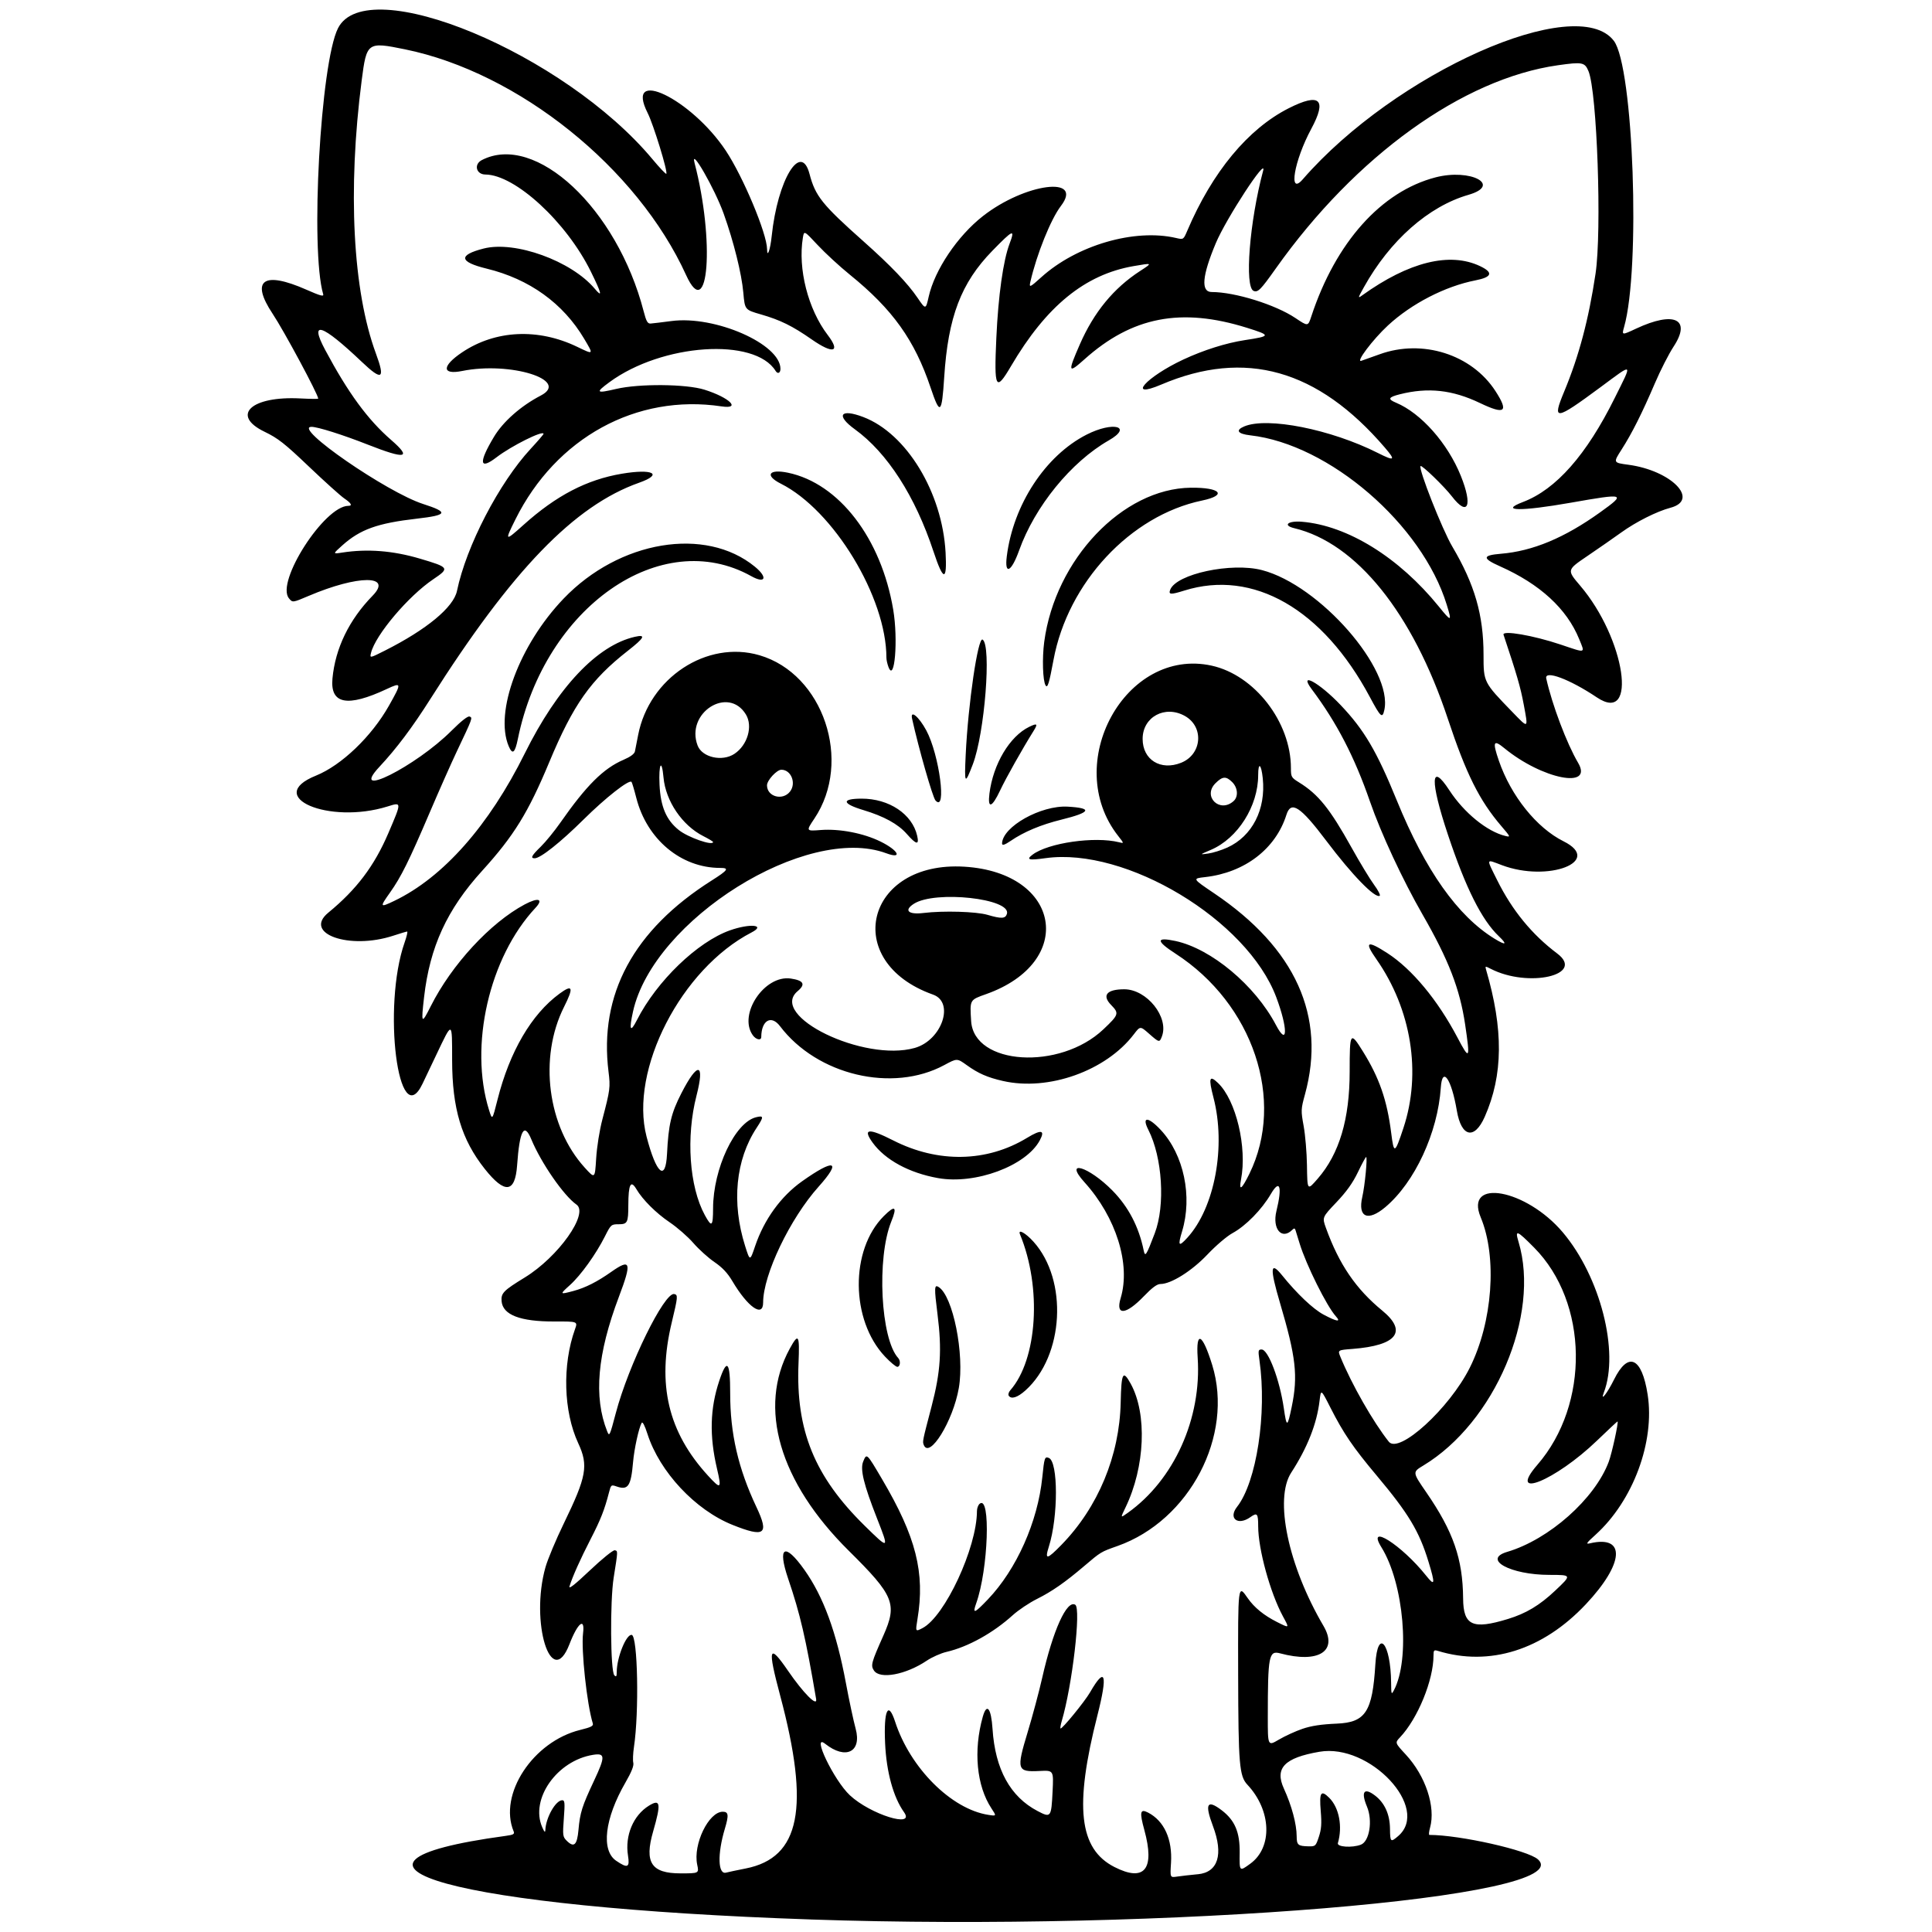 <svg xmlns="http://www.w3.org/2000/svg" width="500mm" height="500mm" viewBox="0 0 500 500" xml:space="preserve"><g transform="matrix(1.683 0 0 1.683 -152.21 -153.71)"><path d="m215.05 386.49c-54.578-1.856-78.822-8.506-46.849-12.851 1.187-0.161 1.395-0.279 1.224-0.691-2.367-5.688 2.975-13.825 10.246-15.606 1.662-0.407 2.046-0.606 1.927-0.993-0.91-2.947-1.813-11.316-1.498-13.887 0.307-2.502-0.826-1.581-2.095 1.703-2.787 7.215-6.081-3.379-3.683-11.848 0.346-1.222 1.614-4.249 2.819-6.728 3.507-7.218 3.809-8.903 2.21-12.343-2.262-4.864-2.463-12.038-0.492-17.521 0.43-1.196 0.43-1.196-3.163-1.185-5.259 0.017-7.945-1.014-8.124-3.117-0.106-1.242 0.284-1.642 3.561-3.648 5.165-3.163 9.903-9.846 7.95-11.214-1.958-1.371-5.435-6.399-6.946-10.043-1.103-2.66-1.799-1.379-2.181 4.014-0.302 4.256-1.886 4.435-4.963 0.56-3.587-4.518-5.022-9.294-5.029-16.752-6e-3 -6.1 0.073-6.074-2.431-0.811-0.891 1.873-1.843 3.873-2.115 4.443-3.724 7.804-6.223-11.864-2.759-21.719 0.325-0.924 0.501-1.678 0.391-1.676-0.11 2e-3 -1.066 0.288-2.125 0.636-6.771 2.222-13.929-0.314-9.997-3.541 4.343-3.565 7.072-7.18 9.231-12.228 2.072-4.844 2.074-4.784-0.122-4.1-9.05 2.817-19.075-1.491-11.023-4.737 3.938-1.587 8.568-6.023 11.242-10.771 1.98-3.516 1.965-3.631-0.346-2.55-6.068 2.84-8.714 2.326-8.347-1.618 0.431-4.641 2.559-9.03 6.176-12.737 3.135-3.213-2.237-3.197-9.822 0.029-2.491 1.06-2.491 1.06-3.053 0.367-2.046-2.527 5.472-14.211 9.145-14.211 0.673 0 0.443-0.411-0.645-1.152-0.572-0.389-3.014-2.589-5.427-4.887-3.742-3.565-4.744-4.352-6.818-5.354-5.254-2.54-2.05-5.518 5.513-5.122 1.507 0.079 2.74 0.092 2.74 0.029 0-0.628-5.259-10.42-7.004-13.04-3.453-5.185-1.436-6.634 5.172-3.718 2.145 0.946 2.714 1.103 2.6 0.716-2.015-6.846-0.422-35.551 2.271-40.909 4.412-8.779 34.798 3.875 48.364 20.14 1.091 1.308 2.047 2.316 2.124 2.239 0.268-0.268-1.975-7.576-2.867-9.343-3.621-7.172 6.694-2.21 12.009 5.777 2.663 4.002 6.327 12.745 6.354 15.162 0.015 1.426 0.491 0.083 0.708-2.004 0.908-8.697 4.5-14.6 5.82-9.563 0.891 3.401 1.94 4.709 8.333 10.392 4.149 3.688 6.767 6.424 8.278 8.652 1.241 1.83 1.264 1.828 1.712-0.174 0.923-4.123 4.43-9.338 8.335-12.393 6.482-5.072 15.576-6.252 11.994-1.557-1.558 2.042-3.725 7.429-4.698 11.677-0.211 0.922-0.064 0.859 1.674-0.713 5.446-4.929 14.347-7.524 20.731-6.043 1.138 0.264 1.138 0.264 1.728-1.118 3.861-9.053 9.339-15.664 15.607-18.837 4.779-2.419 5.914-1.381 3.461 3.167-2.651 4.917-3.575 10.373-1.315 7.772 14.236-16.384 42.119-28.802 47.838-21.305 3.025 3.966 4.136 35.095 1.572 44.036-0.358 1.248-0.34 1.25 1.854 0.223 5.879-2.751 8.543-1.468 5.758 2.773-0.727 1.107-2.016 3.635-2.865 5.618-1.986 4.639-3.533 7.716-5.139 10.222-1.285 2.005-1.285 2.005 1.052 2.318 6.612 0.885 11.032 5.405 6.47 6.616-2.089 0.554-5.287 2.161-7.553 3.794-1.14 0.822-3.493 2.457-5.228 3.633-3.154 2.139-3.154 2.139-1.106 4.539 6.953 8.146 8.945 21.466 2.57 17.189-4.166-2.795-8.077-4.255-7.776-2.903 0.9 4.041 3.155 10.012 4.894 12.96 2.422 4.106-5.532 2.528-11.349-2.251-1.673-1.375-1.839-0.989-0.832 1.938 1.862 5.411 5.806 10.326 9.94 12.387 6.157 3.069-2.328 6.361-9.468 3.674-2.509-0.945-2.445-1.147-0.733 2.304 2.301 4.638 5.345 8.357 9.227 11.274 4.406 3.31-4.448 5.342-10.236 2.349-0.817-0.422-0.86-0.416-0.709 0.098 2.707 9.242 2.646 16.248-0.196 22.672-1.582 3.575-3.599 3.13-4.288-0.946-0.827-4.888-2.239-6.924-2.465-3.554-0.467 6.951-4.003 14.572-8.529 18.385-2.69 2.266-4.264 1.571-3.545-1.565 0.402-1.752 0.825-6.167 0.588-6.139-0.084 9e-3 -0.652 1.06-1.263 2.334-0.79 1.648-1.744 2.984-3.307 4.63-2.197 2.314-2.197 2.314-1.601 3.96 2.018 5.577 4.598 9.362 8.645 12.683 3.931 3.226 2.269 5.373-4.568 5.901-2.288 0.176-2.288 0.176-1.849 1.246 1.737 4.23 5.021 9.982 7.431 13.02 1.558 1.963 9.31-5.112 12.446-11.358 3.523-7.018 4.252-17.005 1.69-23.139-2.548-6.098 6.982-4.36 12.617 2.301 5.762 6.812 8.724 18.359 6.317 24.63-0.59 1.537 0.512 0.138 1.567-1.991 2.174-4.384 4.273-3.444 5.168 2.315 1.128 7.258-2.241 16.326-8.006 21.545-1.442 1.306-1.56 1.488-0.858 1.323 5.56-1.301 5.263 3.096-0.634 9.365-6.629 7.046-14.797 9.622-22.765 7.178-0.59-0.181-0.666-0.101-0.666 0.699 0 3.793-2.414 9.696-5.149 12.593-0.793 0.839-0.793 0.839 0.892 2.659 3.039 3.283 4.613 8.032 3.724 11.238-0.169 0.611-0.215 1.111-0.101 1.111 4.685 0 15.139 2.355 16.691 3.76 6.487 5.87-56.94 11.11-111.88 9.242zm59.583-6.949c3.113-0.294 3.971-3.035 2.322-7.415-1.298-3.448-0.904-4.146 1.363-2.415 2.013 1.536 2.791 3.38 2.75 6.516-0.038 2.932-0.055 2.914 1.628 1.694 3.465-2.51 3.261-8.201-0.437-12.147-1.247-1.33-1.395-3.092-1.425-16.945-0.031-13.945-0.034-13.919 1.463-11.758 1.004 1.449 2.5 2.67 4.505 3.677 1.955 0.982 1.932 1.004 0.917-0.87-1.961-3.621-3.805-10.333-3.805-13.853 0-1.967-0.152-2.145-1.197-1.401-1.932 1.375-3.451 0.196-2.046-1.589 2.991-3.803 4.607-14.351 3.444-22.485-0.225-1.571-0.199-1.703 0.33-1.703 1.019 0 2.781 4.667 3.412 9.039 0.433 2.998 0.554 2.976 1.214-0.217 0.986-4.774 0.662-7.644-1.81-16.011-1.572-5.321-1.488-6.47 0.31-4.242 2.312 2.865 4.779 5.204 6.399 6.068 2.07 1.103 2.734 1.193 1.884 0.254-1.393-1.54-4.563-7.909-5.564-11.181-0.274-0.896-0.559-1.818-0.633-2.049-0.103-0.32-0.217-0.338-0.481-0.074-1.635 1.635-3.131-0.127-2.454-2.889 0.918-3.748 0.522-4.975-0.848-2.625-1.407 2.413-3.861 4.918-5.908 6.033-0.856 0.466-2.554 1.914-3.851 3.284-2.401 2.536-5.594 4.541-7.234 4.541-0.518 0-1.276 0.56-2.552 1.887-2.778 2.888-4.383 3.013-3.56 0.278 1.564-5.198-0.694-12.427-5.565-17.813-3.269-3.615 0.644-2.446 4.311 1.287 2.446 2.49 4.044 5.552 4.789 9.173 0.226 1.099 0.393 0.843 1.709-2.618 1.634-4.3 1.176-11.663-0.991-15.91-1.056-2.071-0.039-2.061 1.906 0.02 3.554 3.8 4.908 10.248 3.279 15.616-0.676 2.227-0.516 2.419 0.806 0.971 4.219-4.618 5.979-14.05 4.025-21.564-0.788-3.03-0.635-3.518 0.701-2.238 2.77 2.652 4.495 9.89 3.537 14.842-0.359 1.854 0.1 1.538 1.29-0.889 5.545-11.308 0.567-26.127-11.371-33.85-3.017-1.952-3.019-2.587-6e-3 -1.941 5.5 1.18 12.242 6.812 15.453 12.91 1.83 3.475 1.86 0.538 0.044-4.286-4.466-11.866-23.111-23.093-35.474-21.36-2.589 0.363-3.029 0.244-1.99-0.54 2.406-1.815 9.564-2.843 13.287-1.908 0.796 0.2 0.796 0.2-0.116-0.959-8.753-11.12 1.115-29.108 14.37-26.196 6.599 1.45 12.186 8.671 12.186 15.751 0 1.363 0.059 1.466 1.259 2.208 2.961 1.83 4.73 4.03 8.076 10.04 1.27 2.281 2.82 4.839 3.445 5.686 0.625 0.846 1.019 1.612 0.874 1.701-0.713 0.44-4.261-3.21-8.19-8.424-4.01-5.323-5.452-6.265-6.157-4.025-1.653 5.245-6.418 8.892-12.514 9.579-1.962 0.221-1.962 0.221 1.402 2.491 12.524 8.451 17.253 18.919 13.967 30.918-0.629 2.295-0.636 2.476-0.201 4.887 0.249 1.377 0.476 4.069 0.505 5.981 0.06 3.978 0.041 3.955 1.672 2.076 3.306-3.808 4.896-9.146 4.896-16.439 0-6.115 0.084-6.244 2.035-3.11 2.517 4.043 3.716 7.495 4.348 12.516 0.418 3.324 0.553 3.271 1.884-0.743 2.806-8.464 1.233-18.257-4.171-25.97-1.886-2.692-1.436-2.94 1.682-0.927 3.808 2.459 7.758 7.217 10.816 13.027 1.857 3.529 1.961 3.345 1.159-2.057-0.811-5.46-2.536-9.917-6.526-16.86-3.087-5.372-6.408-12.509-8.107-17.418-2.37-6.851-5.108-12.131-8.946-17.251-2.114-2.821 1.146-1.04 4.434 2.421 3.627 3.818 5.54 7.068 8.646 14.682 4.386 10.754 9.352 17.775 15.033 21.256 1.746 1.07 2.009 0.909 0.643-0.393-2.631-2.51-5.079-7.394-7.817-15.6-2.788-8.353-2.693-11.304 0.218-6.835 2.251 3.454 5.794 6.342 8.618 7.023 0.82 0.198 0.8 0.149-0.622-1.513-3.394-3.967-5.405-8.002-8.239-16.527-5.412-16.277-14.055-27.001-23.604-29.288-1.835-0.439-0.961-1.171 1.185-0.99 7.017 0.59 14.914 5.482 21.037 13.033 1.947 2.401 2.035 2.382 1.225-0.26-3.794-12.372-18.072-24.689-30.211-26.063-1.944-0.22-2.329-0.781-0.937-1.369 3.553-1.5 13.32 0.439 20.548 4.079 2.595 1.307 2.783 1.162 1.077-0.826-10.325-12.039-21.475-15.18-34.385-9.687-5.411 2.302-2.346-1.17 3.401-3.853 3.105-1.45 6.564-2.543 9.432-2.981 4.054-0.619 4.075-0.732 0.347-1.898-10.12-3.166-17.674-1.702-24.978 4.84-2.535 2.27-2.609 2.032-0.717-2.293 2.17-4.96 5.202-8.649 9.287-11.296 1.923-1.246 1.92-1.248-1.03-0.736-7.475 1.297-13.416 6.147-18.843 15.382-2.358 4.013-2.615 3.517-2.254-4.355 0.298-6.509 1.057-11.903 2.036-14.48 0.883-2.325 0.554-2.189-2.641 1.087-4.823 4.946-6.815 10.173-7.412 19.452-0.367 5.707-0.641 5.917-2.091 1.603-2.46-7.319-5.835-12.04-12.423-17.375-1.558-1.262-3.779-3.307-4.934-4.544-2.1-2.249-2.1-2.249-2.283-1.148-0.792 4.793 0.795 11.013 3.822 14.977 2.025 2.652 0.838 2.976-2.465 0.673-2.981-2.078-4.825-2.985-7.827-3.851-2.457-0.708-2.457-0.708-2.689-3.334-0.26-2.938-1.477-7.832-3.023-12.159-1.362-3.81-5.17-10.439-4.477-7.793 3.125 11.935 2.158 24.838-1.294 17.253-7.51-16.504-25.772-31.167-43.255-34.729-5.773-1.176-5.875-1.103-6.636 4.785-2.177 16.854-1.372 32.34 2.184 41.984 1.464 3.97 0.966 4.27-2.158 1.303-6.179-5.869-8.132-6.507-5.638-1.842 3.537 6.618 6.532 10.706 10.142 13.843 3.243 2.819 2.248 3.016-3.598 0.713-3.83-1.509-7.705-2.732-8.652-2.732-2.979 0 11.608 10.08 17.172 11.866 3.961 1.271 3.773 1.712-0.961 2.254-6.064 0.695-8.723 1.648-11.479 4.117-1.481 1.326-1.481 1.326 0 1.097 3.868-0.598 7.779-0.294 11.922 0.929 4.547 1.342 4.623 1.459 2.073 3.176-3.831 2.579-8.892 8.562-9.57 11.312-0.206 0.837-0.206 0.837 2.127-0.339 6.438-3.246 10.569-6.667 11.091-9.187 1.426-6.877 6.476-16.607 11.346-21.863 1.079-1.165 1.962-2.192 1.962-2.282 0-0.612-4.949 1.853-7.214 3.594-2.656 2.041-2.806 0.863-0.401-3.148 1.4-2.335 4.147-4.755 7.194-6.337 4.573-2.374-4.696-5.271-12.09-3.778-3.148 0.636-3.155-0.753-0.013-2.863 5.118-3.436 11.688-3.752 17.7-0.852 2.56 1.235 2.549 1.248 1.074-1.235-3.245-5.463-8.421-9.188-14.989-10.787-4.248-1.034-4.408-2.085-0.471-3.091 4.826-1.232 13.483 1.896 17.081 6.172 1.236 1.468 1.079 0.778-0.593-2.621-3.755-7.632-11.648-14.9-16.219-14.933-1.422-9e-3 -1.811-1.567-0.554-2.217 8.259-4.271 20.793 7.435 24.889 23.244 0.403 1.556 0.608 1.918 1.067 1.889 0.313-0.02 1.758-0.193 3.212-0.385 6.695-0.884 16.757 3.53 16.757 7.351 0 0.654-0.425 0.837-0.745 0.32-3.203-5.183-17.445-4.222-25.543 1.724-2.211 1.623-2.066 1.771 1.029 1.045 3.537-0.83 10.765-0.767 13.576 0.117 3.861 1.215 5.709 3.03 2.612 2.565-13.068-1.959-25.429 4.817-31.673 17.363-1.694 3.403-1.637 3.443 1.23 0.867 5.024-4.515 9.723-6.962 15.118-7.873 4.778-0.807 6.432 0.052 2.663 1.383-9.954 3.515-19.551 13.454-32.079 33.222-2.795 4.411-5.218 7.639-7.851 10.458-4.825 5.167 5.579-0.042 11.088-5.551 1.472-1.472 2.499-2.279 2.768-2.176 0.497 0.191 0.503 0.174-1.957 5.361-0.85 1.792-2.721 6.009-4.158 9.372-3.205 7.5-4.411 9.931-6.122 12.344-1.606 2.263-1.565 2.34 0.673 1.265 7.505-3.604 14.552-11.571 20.064-22.686 5.037-10.158 11.134-16.609 16.931-17.917 1.746-0.394 1.472 0.145-1.096 2.155-5.701 4.461-8.39 8.271-12.072 17.106-3.241 7.777-5.451 11.356-10.328 16.724-5.404 5.949-8.039 11.681-8.929 19.429-0.475 4.127-0.4 4.229 1.024 1.397 3.216-6.394 9.164-12.838 14.454-15.657 2.099-1.119 2.94-0.849 1.651 0.53-7.116 7.61-10.236 21.223-7.132 31.114 0.492 1.566 0.492 1.566 1.298-1.629 1.862-7.382 5.221-13.127 9.519-16.282 2.054-1.508 2.229-1.001 0.704 2.037-3.912 7.794-2.542 18.4 3.191 24.709 1.561 1.718 1.561 1.718 1.752-1.389 0.111-1.81 0.514-4.34 0.965-6.06 1.182-4.503 1.236-4.919 0.941-7.276-1.493-11.935 3.835-21.816 15.876-29.443 2.508-1.589 2.734-1.925 1.292-1.925-6.016 0-11.269-4.384-12.899-10.763-0.326-1.277-0.659-2.387-0.74-2.468-0.387-0.387-3.975 2.429-7.353 5.772-3.585 3.549-6.647 5.978-7.535 5.978-0.691 0-0.477-0.408 0.94-1.79 0.745-0.726 2.099-2.387 3.01-3.69 4.003-5.728 6.621-8.334 9.698-9.658 1.075-0.462 1.689-0.914 1.768-1.301 0.066-0.326 0.289-1.459 0.494-2.518 1.704-8.792 10.57-14.624 18.647-12.267 9.832 2.87 14.357 16.316 8.453 25.12-1.296 1.933-1.296 1.933 0.978 1.757 2.897-0.223 6.576 0.487 9.196 1.776 2.771 1.363 3.445 2.749 0.873 1.797-12.236-4.532-35.787 10.187-38.934 24.332-0.638 2.87-0.426 3.339 0.599 1.322 3.043-5.991 9.315-12.037 14.315-13.802 3.083-1.088 5.575-0.844 3.315 0.324-10.812 5.591-18.818 21.159-16.148 31.397 1.505 5.769 2.934 6.979 3.147 2.666 0.224-4.528 0.633-6.26 2.205-9.33 2.519-4.92 3.644-4.746 2.33 0.359-1.638 6.362-1.109 13.99 1.273 18.366 1.065 1.956 1.268 1.792 1.274-1.028 0.013-6.098 3.358-13.2 6.599-14.008 1.212-0.302 1.225-0.086 0.1 1.623-3.234 4.91-3.88 11.502-1.778 18.153 0.752 2.381 0.752 2.381 1.542 0.045 1.387-4.104 3.97-7.671 7.228-9.979 5.004-3.546 6.128-3.179 2.539 0.829-4.402 4.915-8.533 13.543-8.533 17.826 0 2.359-2.357 0.713-4.739-3.311-0.734-1.24-1.538-2.093-2.754-2.922-0.945-0.644-2.401-1.96-3.236-2.924-0.835-0.964-2.476-2.399-3.646-3.188-2.083-1.406-4.15-3.466-5.114-5.098-0.872-1.477-1.234-0.751-1.241 2.488-6e-3 2.673-0.13 2.912-1.512 2.912-1.113 0-1.178 0.059-2.08 1.851-1.379 2.743-3.717 6.002-5.378 7.494-1.618 1.454-1.601 1.483 0.524 0.915 1.837-0.491 3.645-1.403 5.825-2.94 2.997-2.111 3.187-1.489 1.174 3.831-3.334 8.812-3.909 15.403-1.805 20.689 0.339 0.851 0.395 0.731 1.331-2.814 1.943-7.361 7.461-18.605 8.978-18.297 0.598 0.122 0.573 0.412-0.38 4.376-2.292 9.536-0.566 16.833 5.571 23.545 1.992 2.179 2.126 2.076 1.389-1.064-1.186-5.049-1.078-9.247 0.348-13.515 1.189-3.558 1.685-2.991 1.679 1.917-9e-3 6.174 1.237 11.575 4.032 17.488 1.993 4.216 1.293 4.741-3.673 2.752-5.725-2.293-11.203-8.147-13.077-13.976-0.43-1.337-0.756-1.954-0.898-1.7-0.441 0.789-1.142 3.994-1.318 6.027-0.322 3.706-0.762 4.357-2.527 3.742-0.838-0.292-0.869-0.267-1.18 0.941-0.68 2.644-1.28 4.166-2.823 7.161-1.565 3.038-2.796 5.79-3.244 7.25-0.156 0.51 0.788-0.228 3.14-2.453 1.875-1.774 3.564-3.14 3.816-3.088 0.5 0.104 0.503 0.015-0.165 4.218-0.575 3.619-0.498 14.405 0.106 15.01 0.286 0.286 0.363 0.178 0.366-0.511 9e-3 -2.248 1.473-5.862 2.309-5.702 0.92 0.175 1.149 11.859 0.337 17.248-0.145 0.966-0.19 2.053-0.1 2.414 0.113 0.451-0.266 1.405-1.21 3.041-3.199 5.546-3.774 10.43-1.417 12.032 1.764 1.199 2.108 1.046 1.812-0.806-0.491-3.072 0.813-6.182 3.215-7.667 1.782-1.101 1.901-0.375 0.651 3.964-1.375 4.773-0.286 6.442 4.202 6.442 2.86 0 2.86 0 2.576-1.334-0.666-3.124 1.758-8.144 3.933-8.144 0.882 0 0.946 0.518 0.321 2.604-1.171 3.907-1.075 7.121 0.202 6.757 0.27-0.077 1.625-0.364 3.009-0.637 8.378-1.654 9.903-9.318 5.291-26.589-1.971-7.379-1.743-8.112 1.193-3.831 2.367 3.451 4.557 5.654 4.337 4.362-1.607-9.433-2.445-13.038-4.302-18.506-1.691-4.979-0.521-5.617 2.498-1.361 2.927 4.127 4.917 9.55 6.379 17.389 0.498 2.67 1.174 5.837 1.501 7.037 0.978 3.585-1.524 4.833-4.679 2.333-2.19-1.735 1.326 5.604 3.788 7.907 3.146 2.942 10.124 5.123 8.33 2.603-1.643-2.308-2.702-6.161-2.907-10.582-0.236-5.096 0.471-6.624 1.54-3.329 2.306 7.104 8.627 13.428 14.31 14.32 1.292 0.203 1.292 0.203 0.515-0.971-2.299-3.475-2.816-8.892-1.346-14.111 0.617-2.191 1.29-1.344 1.502 1.891 0.405 6.187 2.724 10.407 6.93 12.609 2.041 1.069 2.105 0.985 2.302-3.009 0.161-3.263 0.161-3.263-2.009-3.153-3.467 0.175-3.577-0.184-1.827-5.959 0.751-2.479 1.759-6.245 2.24-8.369 1.654-7.311 3.791-12.032 5.085-11.232 0.917 0.567-0.458 12.394-2.081 17.887-0.165 0.559-0.25 1.068-0.188 1.13 0.19 0.19 3.728-4.136 4.543-5.553 2.349-4.086 2.751-2.818 1.129 3.554-3.568 14.012-2.837 20.524 2.614 23.305 4.635 2.364 6.26 0.351 4.601-5.699-0.76-2.77-0.644-3.3 0.581-2.666 2.471 1.278 3.757 4.106 3.523 7.752-0.145 2.251-0.145 2.251 0.924 2.089 0.588-0.089 2.023-0.253 3.189-0.363zm-49.805-31.331c-0.519-0.793-0.416-1.176 1.453-5.378 2.166-4.87 1.647-6.141-5.317-13.033-10.687-10.575-14.032-22.027-9.079-31.086 1.351-2.471 1.532-2.167 1.345 2.26-0.436 10.294 2.456 17.394 10.175 24.974 3.765 3.697 3.787 3.685 1.907-1.102-2.067-5.264-2.63-7.579-2.135-8.775 0.541-1.306 0.52-1.325 2.893 2.702 5.243 8.898 6.633 14.39 5.451 21.542-0.32 1.939-0.32 1.941 0.764 1.381 3.448-1.783 8.369-12.35 8.384-18.005 1e-3 -0.428 0.187-0.932 0.414-1.12 1.73-1.435 1.332 10.103-0.528 15.301-0.606 1.694-0.295 1.591 1.789-0.592 4.417-4.627 7.671-11.921 8.371-18.762 0.313-3.058 0.374-3.24 1.004-2.998 1.453 0.558 1.458 9.071 8e-3 13.634-0.662 2.082-0.315 2.036 1.926-0.259 5.636-5.772 8.938-13.701 9.118-21.901 0.101-4.614 0.34-5.061 1.54-2.885 2.551 4.624 2.209 12.802-0.794 19.018-0.805 1.665-0.808 1.657 0.332 0.846 7.128-5.07 11.386-14.515 10.76-23.866-0.285-4.255 0.727-3.752 2.232 1.111 3.362 10.864-3.468 23.924-14.564 27.848-2.583 0.914-2.522 0.877-5.167 3.125-2.905 2.47-4.907 3.863-7.205 5.012-1.194 0.597-2.869 1.719-3.724 2.493-3.039 2.752-6.87 4.876-10.196 5.652-0.867 0.202-2.232 0.809-3.032 1.347-3.215 2.163-7.211 2.909-8.124 1.516zm7.655-34.707c-0.201-0.525-0.2-0.532 1.199-5.876 1.401-5.35 1.617-8.687 0.921-14.202-0.517-4.096-0.497-4.601 0.162-4.194 2.215 1.369 4.015 10.346 3.115 15.539-0.881 5.082-4.532 10.989-5.398 8.733zm13.064-7.567c-0.107-0.173 4e-3 -0.54 0.245-0.815 4.18-4.752 4.872-15.817 1.499-23.973-0.373-0.902 0.848-0.239 2.077 1.128 5.323 5.921 4.692 17.53-1.243 22.864-1.225 1.101-2.203 1.403-2.579 0.796zm-19.02-6.004c-5.298-5.602-5.39-16.396-0.184-21.6 1.742-1.741 2.092-1.486 1.152 0.84-2.272 5.624-1.638 18.054 1.069 20.992 0.402 0.436 0.306 1.348-0.142 1.348-0.221 0-1.074-0.711-1.895-1.579zm8.15-27.443c-4.429-0.791-8.126-2.796-10.046-5.447-1.583-2.185-0.653-2.284 3.177-0.339 6.894 3.502 14.392 3.355 20.571-0.405 2.184-1.329 2.809-1.203 1.949 0.393-2.118 3.933-9.916 6.822-15.65 5.797zm9.987-14.934c-2.392-0.547-3.786-1.157-5.566-2.436-1.489-1.07-1.489-1.07-3.455-8e-3 -7.96 4.299-19.554 1.553-25.261-5.985-1.343-1.774-2.861-0.899-2.881 1.661-4e-3 0.601-0.821 0.423-1.319-0.288-2.257-3.222 1.841-9.297 5.864-8.694 1.986 0.298 2.304 0.882 1.053 1.933-4.532 3.808 10.183 10.95 18.001 8.737 4.165-1.179 6.17-7.01 2.82-8.2-14.22-5.05-10.399-20.613 4.829-19.67 14.861 0.92 17.193 14.672 3.322 19.597-2.535 0.9-2.501 0.839-2.297 4.141 0.42 6.799 13.615 7.628 20.329 1.278 2.393-2.263 2.456-2.463 1.194-3.756-1.447-1.482-0.667-2.41 2.026-2.41 3.472 0 6.906 4.303 5.786 7.25-0.368 0.969-0.412 0.959-1.993-0.432-1.341-1.18-1.341-1.18-2.329 0.115-4.287 5.615-13.132 8.765-20.123 7.166zm0.609-25.682c0.752-2.37-11.039-3.661-14.302-1.566-1.583 1.016-0.867 1.7 1.481 1.415 3.051-0.37 8.108-0.222 9.848 0.289 2.125 0.623 2.74 0.595 2.972-0.138zm-0.744-10.852c0.085-2.582 5.982-5.882 10.094-5.65 3.888 0.22 3.573 0.874-0.959 1.995-3.163 0.782-5.754 1.866-7.809 3.268-0.936 0.638-1.338 0.756-1.325 0.388zm-14.66-1.463c-1.343-1.523-3.496-2.704-6.684-3.664-3.279-0.988-3.394-1.746-0.265-1.754 4.232-0.011 7.803 2.375 8.558 5.719 0.331 1.466-0.126 1.381-1.608-0.3zm4.422-5.14c-0.434-0.479-2.59-8.014-3.597-12.571-0.319-1.445 1.037-0.328 2.184 1.799 2.008 3.724 3.19 12.736 1.413 10.773zm8.296-1.048c0.568-4.546 3.115-8.818 6.128-10.277 1.227-0.594 1.353-0.47 0.656 0.644-1.714 2.739-4.262 7.271-5.139 9.139-1.258 2.679-1.943 2.885-1.644 0.494zm-3.648-6.002c0.373-7.834 1.884-18.125 2.597-17.685 1.389 0.858 0.325 14.405-1.507 19.188-1.223 3.192-1.308 3.075-1.09-1.504zm-70.276-1.294c-2.213-5.246 1.634-15.583 8.447-22.694 8.563-8.938 21.795-11.145 29.409-4.907 2.021 1.656 1.633 2.68-0.552 1.458-13.865-7.749-31.753 4.725-35.895 25.032-0.443 2.174-0.831 2.479-1.409 1.11zm132.42-7.564c-7.226-13.532-17.938-19.677-28.529-16.365-2.096 0.655-2.46 0.635-2.17-0.121 0.935-2.437 9.411-4.252 14.121-3.023 8.873 2.315 20.181 15.257 18.805 21.522-0.295 1.344-0.564 1.101-2.227-2.013zm-49.858-1.783c-0.437-0.707-0.547-4.18-0.211-6.7 1.687-12.673 12.056-23.579 22.532-23.699 4.606-0.053 5.663 1.153 1.732 1.974-11.01 2.3-20.631 12.623-22.836 24.502-0.672 3.621-0.916 4.409-1.217 3.923zm-24.161-2.827c-0.174-0.459-0.317-1.097-0.317-1.419 0-9.299-8.122-22.699-16.226-26.769-2.537-1.274-1.867-2.305 1.095-1.687 7.846 1.637 14.346 10.104 16.181 21.08 0.769 4.598 0.211 11.281-0.734 8.795zm6.925-17.752c-2.812-8.516-7.106-15.191-12.094-18.802-2.97-2.15-2.235-3.227 1.288-1.889 6.653 2.528 12.156 11.584 12.662 20.839 0.245 4.484-0.34 4.438-1.855-0.148zm11.266 0.743c0.994-7.952 5.934-15.491 12.268-18.723 4.086-2.084 7.188-1.273 3.406 0.89-5.79 3.313-11.358 10.149-13.78 16.922-1.191 3.33-2.26 3.845-1.894 0.911zm47.99 196.89c0.388-1.167 0.45-2.021 0.288-3.961-0.241-2.89 0.032-3.308 1.321-2.019 1.51 1.51 2.059 4.415 1.315 6.95-0.175 0.595 2.182 0.758 3.534 0.243 1.324-0.503 1.84-3.698 0.944-5.843-0.965-2.311-0.463-3.009 1.234-1.714 1.483 1.131 2.278 2.889 2.301 5.091 0.022 2.077 0.095 2.142 1.262 1.138 4.985-4.289-4.353-14.292-12.102-12.963-5.387 0.924-6.918 2.508-5.474 5.665 1.202 2.63 1.957 5.445 1.964 7.322 6e-3 1.356 0.199 1.521 1.832 1.556 1.048 0.023 1.105-0.03 1.581-1.464zm-113.85-1.077c0.237-2.643 0.544-3.613 2.399-7.563 1.744-3.714 1.723-4.262-0.149-3.965-5.552 0.881-9.718 6.805-7.827 11.13 0.324 0.742 0.46 0.868 0.479 0.444 0.084-1.933 1.591-4.591 2.602-4.591 0.389 0 0.424 0.392 0.244 2.788-0.195 2.606-0.167 2.83 0.427 3.425 1.136 1.136 1.614 0.699 1.826-1.669zm111.33-15.527c1.368-0.466 2.898-0.697 5.285-0.799 4.414-0.187 5.475-1.818 5.92-9.097 0.346-5.674 2.364-3.336 2.425 2.811 0.017 1.783 0.048 1.871 0.415 1.185 2.558-4.789 1.549-16.461-1.904-22.015-2.387-3.84 3.121-0.351 6.859 4.344 1.374 1.726 1.439 1.35 0.37-2.154-1.419-4.653-3.07-7.396-7.941-13.2-3.667-4.369-5.115-6.497-7.157-10.516-1.43-2.814-1.43-2.814-1.644-1.004-0.418 3.533-1.874 7.224-4.357 11.046-2.631 4.049-0.472 14.313 4.958 23.571 2.284 3.893-0.742 5.808-6.669 4.221-1.729-0.463-1.888 0.354-1.891 9.767-2e-3 4.504-2e-3 4.504 1.702 3.5 0.937-0.552 2.57-1.3 3.628-1.66zm31.588-16.887c2.797-0.855 4.872-2.099 7.258-4.349 2.581-2.434 2.581-2.435-0.865-2.435-6.004 0-10.387-2.39-6.494-3.541 6.429-1.901 13.476-8.155 15.607-13.85 0.487-1.301 1.51-5.977 1.359-6.211-0.019-0.03-1.446 1.303-3.171 2.962-6.409 6.165-13.915 9.204-9.155 3.706 8.079-9.33 7.844-24.962-0.501-33.389-2.682-2.709-2.984-2.819-2.399-0.875 3.379 11.234-3.669 27.771-14.656 34.39-1.671 1.007-1.671 1.007 0.474 4.122 4.152 6.03 5.609 10.232 5.657 16.313 0.033 4.166 1.453 4.817 6.886 3.156zm-43.139-118.63c3.829-1.747 5.936-5.861 5.446-10.638-0.229-2.235-0.707-2.574-0.707-0.501 0 4.774-3.14 9.733-7.278 11.497-1.756 0.748-1.756 0.748-0.423 0.567 0.733-0.1 2.066-0.516 2.962-0.925zm-79.084-0.853c0-0.079-0.678-0.487-1.507-0.907-3.244-1.644-5.787-5.395-6.115-9.021-0.272-2.998-0.765-2.084-0.61 1.131 0.162 3.369 1.032 5.413 2.962 6.958 1.422 1.138 5.271 2.481 5.271 1.838zm80.047-6.294c0.75-0.676 0.651-2.046-0.209-2.906-0.953-0.953-1.498-0.917-2.584 0.169-2.026 2.026 0.661 4.659 2.793 2.737zm-68.22-1.452c1.005-1.278 0.186-3.366-1.321-3.366-0.71 0-2.212 1.629-2.212 2.397 0 1.749 2.401 2.407 3.533 0.969zm60.147-4.437c3.214-1.286 3.556-5.523 0.581-7.195-3.059-1.719-6.5 0.148-6.5 3.526 0 3.215 2.768 4.93 5.92 3.669zm-68.685-1.376c2.016-1.339 2.861-4.247 1.76-6.053-2.726-4.47-9.327-0.223-7.425 4.778 0.696 1.831 3.784 2.526 5.665 1.276zm121.36-7.625c-0.484-2.605-1.04-4.524-3.097-10.687-0.243-0.728 4.592 0.103 8.767 1.507 4 1.345 3.777 1.409 2.865-0.834-1.895-4.663-6.031-8.465-12.185-11.199-2.751-1.222-2.717-1.689 0.142-1.925 4.899-0.404 9.788-2.445 15.254-6.365 4.056-2.91 3.892-2.964-4.498-1.487-7.71 1.357-11.079 1.309-7.361-0.105 5.091-1.936 9.768-7.237 14.115-15.999 2.774-5.59 2.949-5.455-2.166-1.674-7.021 5.191-7.504 5.249-5.6 0.674 2.265-5.441 3.76-11.066 4.814-18.105 0.986-6.582 0.241-27.98-1.084-31.152-0.572-1.368-0.942-1.44-4.701-0.907-14.635 2.075-31.107 13.94-43.375 31.243-2.337 3.296-2.748 3.713-3.408 3.46-1.439-0.552-0.642-10.67 1.456-18.491 0.613-2.283-5.688 7.362-7.273 11.134-2.122 5.05-2.331 7.526-0.636 7.526 3.563 0 9.794 1.936 12.87 3.999 1.936 1.298 1.936 1.298 2.442-0.24 3.739-11.372 10.749-19.221 19.103-21.39 5.394-1.401 10.26 1.183 5.061 2.686-6.148 1.778-12.068 7.009-16.075 14.204-0.942 1.692-0.955 1.752-0.257 1.25 7.159-5.145 13.472-6.707 18.131-4.486 2.068 0.986 1.835 1.685-0.73 2.186-4.647 0.908-9.823 3.577-13.45 6.935-2.334 2.161-5.023 5.734-4.085 5.429 0.314-0.102 1.571-0.55 2.793-0.994 6.583-2.395 14.175 9e-3 17.824 5.646 2.086 3.222 1.481 3.691-2.379 1.843-4.238-2.029-7.977-2.437-12.312-1.346-1.782 0.449-1.917 0.745-0.591 1.299 3.845 1.607 7.947 6.239 9.963 11.252 1.856 4.613 1.093 6.36-1.376 3.151-1.177-1.529-4.62-4.859-4.819-4.66-0.368 0.368 3.334 9.758 4.874 12.364 3.459 5.854 4.811 10.535 4.811 16.664 0 4.214 9.1e-4 4.216 4.395 8.749 2.564 2.645 2.493 2.692 1.778-1.157z" stroke-width="1.884"></path></g></svg>